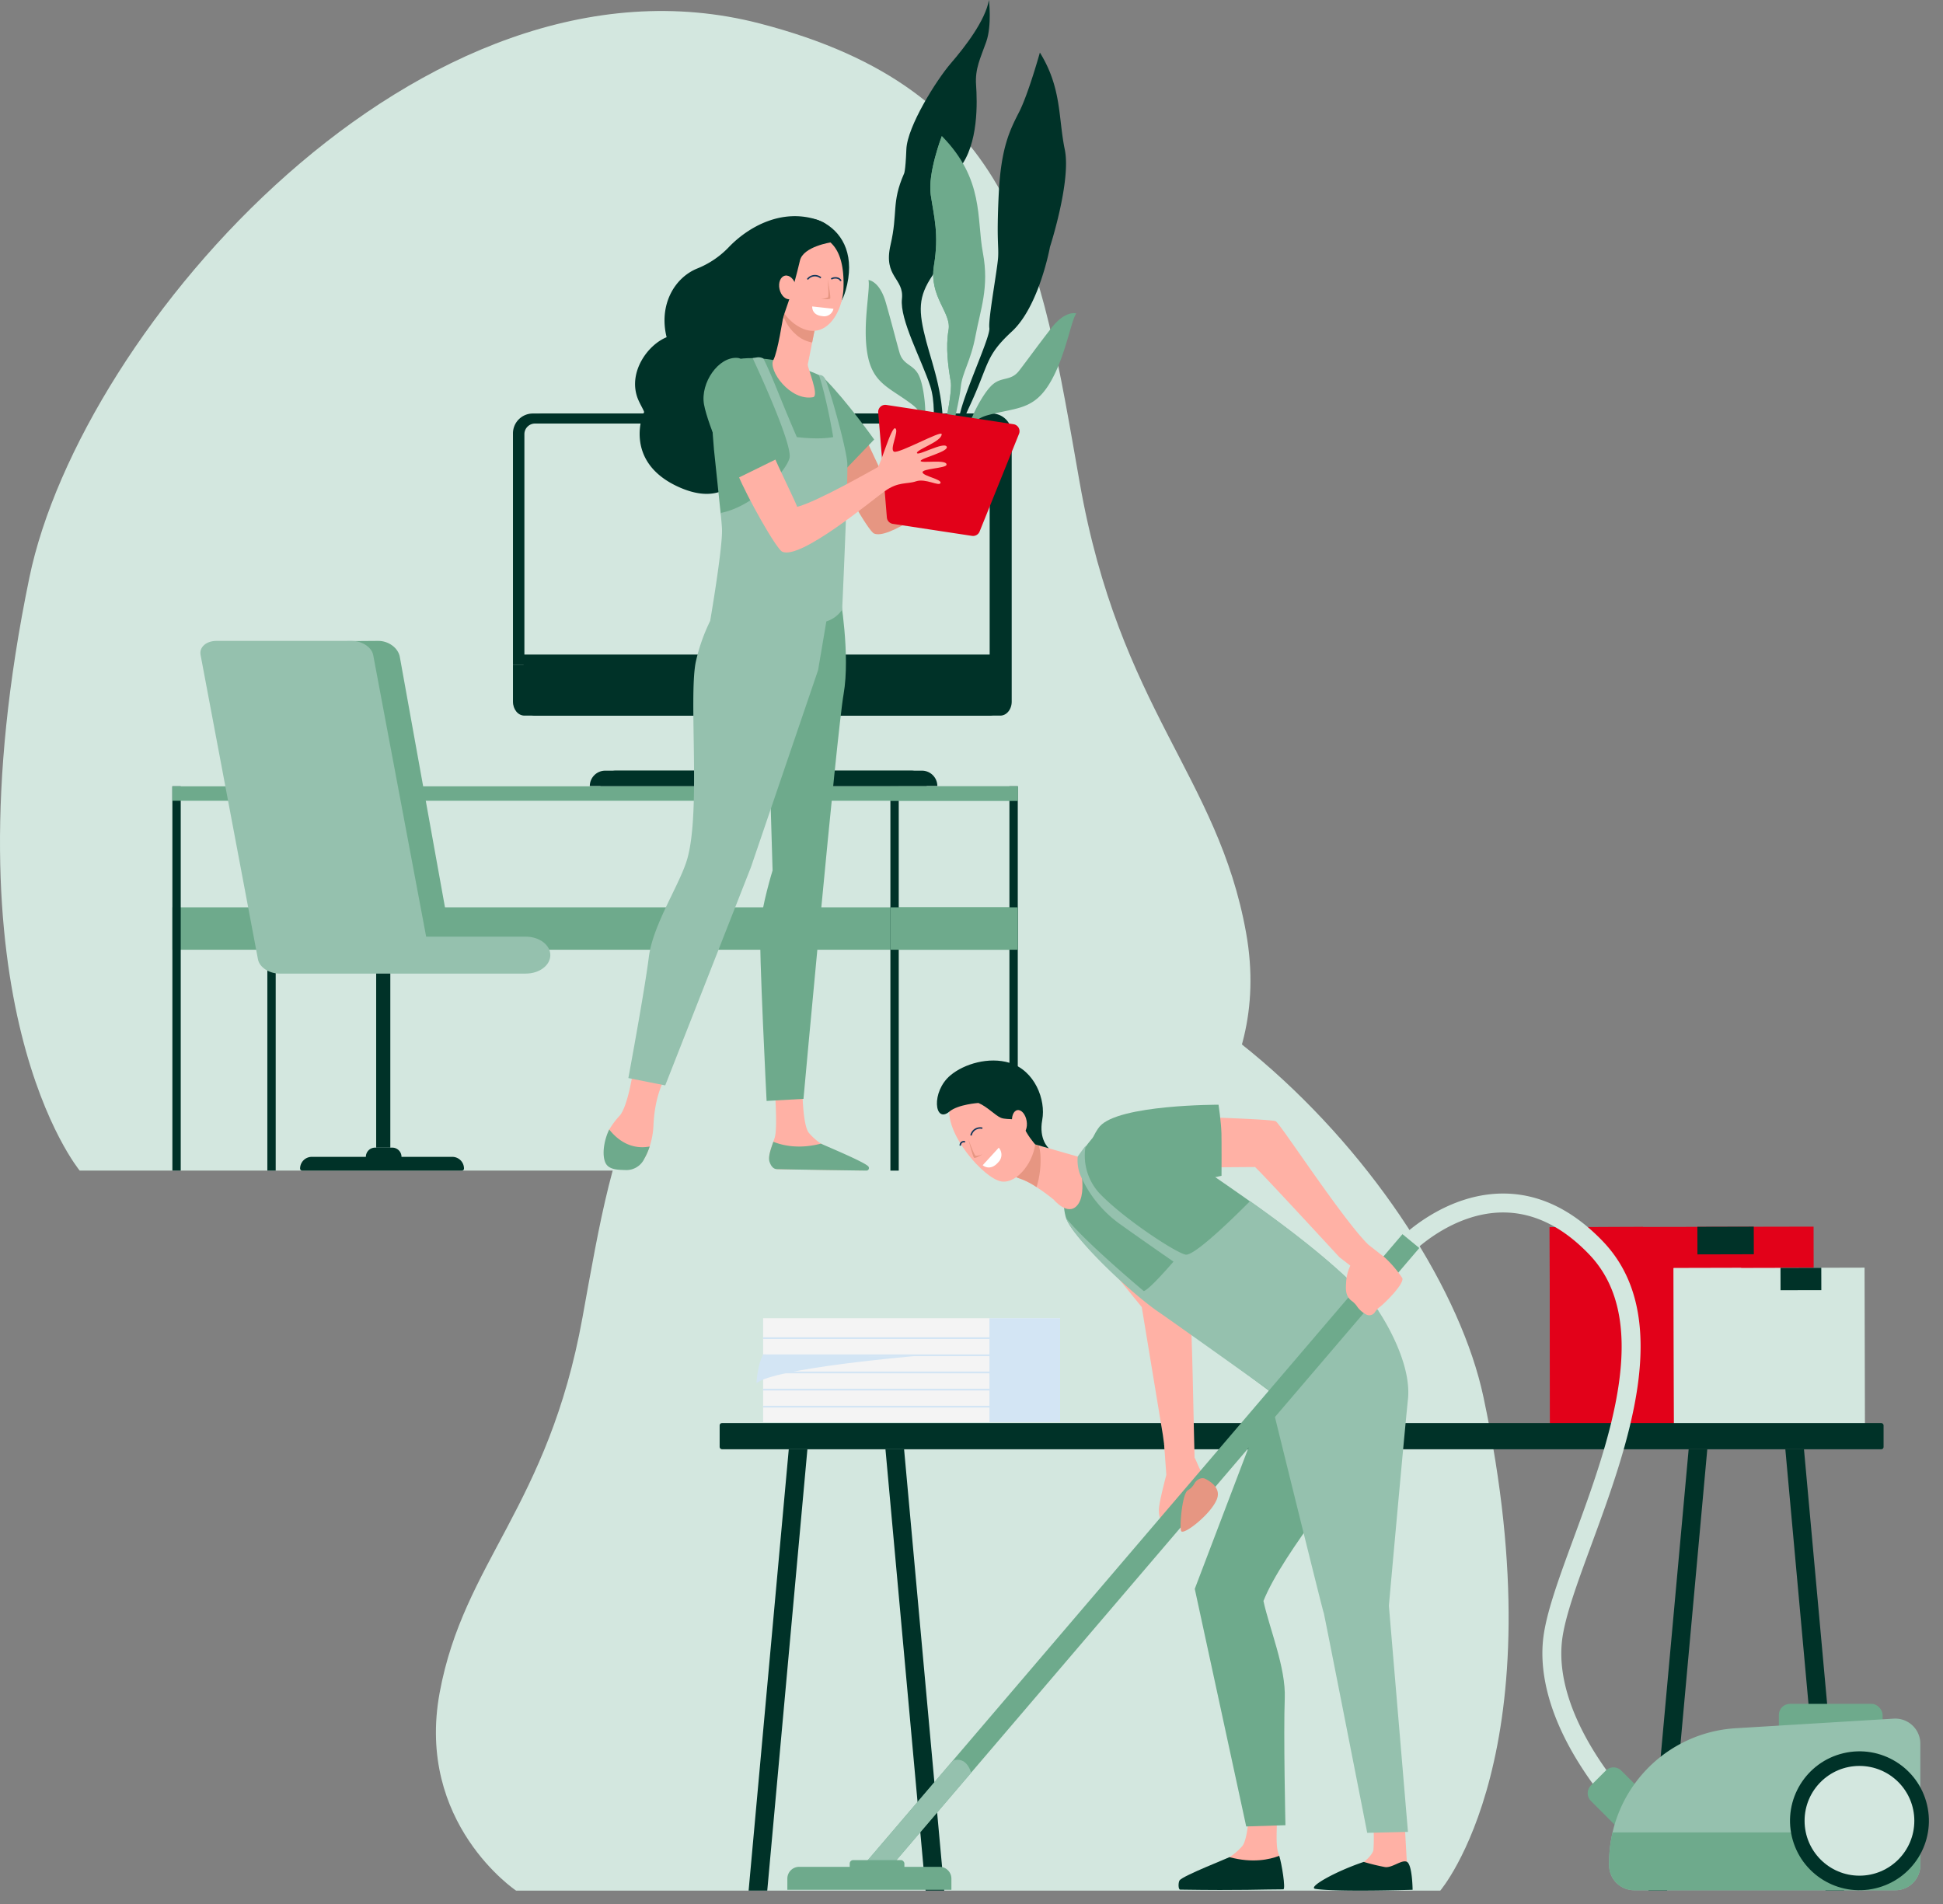 <?xml version="1.0" encoding="UTF-8"?> <svg xmlns="http://www.w3.org/2000/svg" width="664.426" height="651.255" viewBox="0 0 664.426 651.255"><rect x="0" y="0" width="664.426" height="651.255" fill="#808080" stroke="none"/><g id="Raggruppa_246" data-name="Raggruppa 246" transform="translate(-133.18 -520.327)"><path id="Tracciato_554" data-name="Tracciato 554" d="M263.993,1069.953s-34.41-23.022-26.134-67.734,37.08-63.459,48.821-128.2,18.16-111.651,93.891-130.693c98.839-24.855,199.075,86.726,214.207,157.775,25.876,121.495-14.762,168.854-14.762,168.854Z" transform="translate(45.672 96.94)" fill="#d3e7df" style="mix-blend-mode: multiply;isolation: isolate"></path><path id="Tracciato_555" data-name="Tracciato 555" d="M528.825,919.5s40.112-27.65,30.464-81.354-43.223-76.22-56.909-153.982-21.172-134.1-109.451-156.976c-115.218-29.851-232.061,104.167-249.7,189.5C113.063,862.621,160.434,919.5,160.434,919.5Z" transform="translate(0 1.153)" fill="#d3e7df" style="mix-blend-mode: multiply;isolation: isolate"></path><g id="Raggruppa_236" data-name="Raggruppa 236" transform="translate(192.125 661.739)"><path id="Tracciato_556" data-name="Tracciato 556" d="M264.171,618.412H417.482a6.8,6.8,0,0,1,6.8,6.8v91.742c0,2.635-1.742,4.772-3.891,4.772H354.6v18.828h38.983a5.273,5.273,0,0,1,5.272,5.272H283.645a5.272,5.272,0,0,1,5.271-5.272H327.9V721.728H261.26c-2.15,0-3.891-2.137-3.891-4.772V625.214A6.8,6.8,0,0,1,264.171,618.412Z" transform="translate(-137.267 -618.412)" fill="#003228"></path><path id="Tracciato_557" data-name="Tracciato 557" d="M278.346,709.953h38.983V687.69h26.7v22.263h38.984a5.272,5.272,0,0,1,5.271,5.272H273.074A5.273,5.273,0,0,1,278.346,709.953Z" transform="translate(-130.33 -587.81)" fill="#003228"></path><path id="Tracciato_558" data-name="Tracciato 558" d="M254.849,704.284v-79.07a6.8,6.8,0,0,1,6.8-6.8H414.964a6.8,6.8,0,0,1,6.8,6.8v79.07Z" transform="translate(-138.38 -618.412)" fill="#003228"></path><path id="Tracciato_559" data-name="Tracciato 559" d="M421.766,677.974v12.671c0,2.635-1.742,4.772-3.891,4.772H258.74c-2.148,0-3.891-2.137-3.891-4.772V677.974Z" transform="translate(-138.38 -592.102)" fill="#003228"></path><path id="Tracciato_560" data-name="Tracciato 560" d="M257.559,699.8V624.374a3.647,3.647,0,0,1,3.71-3.581H412.952a3.647,3.647,0,0,1,3.71,3.581V699.8Z" transform="translate(-137.183 -617.36)" fill="#d3e7df"></path><rect id="Rettangolo_64" data-name="Rettangolo 64" width="289.091" height="14.502" transform="translate(289.091 183.384) rotate(-180)" fill="#6eaa8c"></rect><rect id="Rettangolo_65" data-name="Rettangolo 65" width="2.853" height="131.426" transform="translate(35.331 258.918) rotate(-180)" fill="#003228"></rect><rect id="Rettangolo_66" data-name="Rettangolo 66" width="2.853" height="131.426" transform="translate(2.856 258.918) rotate(-180)" fill="#003228"></rect><rect id="Rettangolo_67" data-name="Rettangolo 67" width="2.853" height="131.426" transform="translate(289.091 258.918) rotate(-180)" fill="#003228"></rect><rect id="Rettangolo_68" data-name="Rettangolo 68" width="2.853" height="131.426" transform="translate(248.387 258.918) rotate(-180)" fill="#003228"></rect><rect id="Rettangolo_69" data-name="Rettangolo 69" width="289.091" height="4.946" transform="translate(289.091 132.438) rotate(-180)" fill="#6eaa8c"></rect><rect id="Rettangolo_70" data-name="Rettangolo 70" width="43.557" height="4.946" transform="translate(289.091 132.438) rotate(-180)" fill="#6eaa8c"></rect><rect id="Rettangolo_71" data-name="Rettangolo 71" width="43.557" height="14.502" transform="translate(289.091 183.384) rotate(-180)" fill="#6eaa8c"></rect><g id="Raggruppa_235" data-name="Raggruppa 235" transform="translate(9.578 77.761)"><path id="Tracciato_561" data-name="Tracciato 561" d="M238.728,672.348l-46.231.344c-3.531.026-5.95,2.512-5.4,5.549l17.4,96.487c.546,3.038,3.854,5.48,7.385,5.454l46.232-.346c3.531-.026,5.949-2.51,5.4-5.549l-17.4-96.487C245.567,674.763,242.259,672.321,238.728,672.348Z" transform="translate(-177.922 -672.348)" fill="#6eaa8c"></path><path id="Tracciato_562" data-name="Tracciato 562" d="M292.014,773.5h-34.1L239.8,677.172c-.519-2.664-3.8-4.824-7.334-4.824H186.232c-3.532,0-5.973,2.16-5.454,4.824L200.41,781.3c.519,2.664,3.8,4.824,7.334,4.824h84.269c4.618,0,8.361-2.824,8.361-6.309S296.632,773.5,292.014,773.5Z" transform="translate(-180.709 -672.348)" fill="#95c1ae"></path></g><rect id="Rettangolo_72" data-name="Rettangolo 72" width="4.834" height="59.527" transform="translate(69.693 191.533)" fill="#003228"></rect><path id="Tracciato_563" data-name="Tracciato 563" d="M208.364,794.736H256.4a4.006,4.006,0,0,1,4.005,4.007h0a.7.7,0,0,1-.7.7H205.058a.7.7,0,0,1-.7-.7h0A4.006,4.006,0,0,1,208.364,794.736Z" transform="translate(-160.684 -540.524)" fill="#003228"></path><path id="Tracciato_564" data-name="Tracciato 564" d="M223.109,792.55h5.884a3.152,3.152,0,0,1,3.152,3.152h0a3.151,3.151,0,0,1-3.152,3.152h-5.884a3.151,3.151,0,0,1-3.152-3.152h0A3.152,3.152,0,0,1,223.109,792.55Z" transform="translate(-153.793 -541.49)" fill="#003228"></path></g><g id="Raggruppa_237" data-name="Raggruppa 237" transform="translate(663.083 939.774)"><rect id="Rettangolo_73" data-name="Rettangolo 73" width="90.267" height="70.91" transform="matrix(1, -0.002, 0.002, 1, 0, 0.218)" fill="#e20119"></rect><rect id="Rettangolo_74" data-name="Rettangolo 74" width="31.935" height="70.91" transform="translate(0 0.218) rotate(-0.138)" fill="#e20119"></rect><rect id="Rettangolo_75" data-name="Rettangolo 75" width="19.282" height="9.438" transform="translate(50.528 0.096) rotate(-0.138)" fill="#003228"></rect></g><g id="Raggruppa_238" data-name="Raggruppa 238" transform="translate(705.484 953.84)"><rect id="Rettangolo_76" data-name="Rettangolo 76" width="65.299" height="57.499" transform="translate(0 0.157) rotate(-0.138)" fill="#d3e7df"></rect><rect id="Rettangolo_77" data-name="Rettangolo 77" width="23.102" height="57.499" transform="translate(0 0.158) rotate(-0.139)" fill="#d3e7df"></rect><rect id="Rettangolo_78" data-name="Rettangolo 78" width="13.949" height="7.653" transform="matrix(1, -0.002, 0.002, 1, 36.552, 0.069)" fill="#003228"></rect></g><g id="Raggruppa_239" data-name="Raggruppa 239" transform="translate(379.27 1006.993)"><rect id="Rettangolo_79" data-name="Rettangolo 79" width="398.015" height="8.955" rx="0.764" transform="translate(398.015 8.955) rotate(180)" fill="#003228"></rect><path id="Tracciato_565" data-name="Tracciato 565" d="M570.368,1015.041h6.373L563.009,864.094h-6.373Z" transform="translate(-192.215 -855.139)" fill="#003228"></path><path id="Tracciato_566" data-name="Tracciato 566" d="M530.554,1015.041h-6.373l13.731-150.946h6.373Z" transform="translate(-206.552 -855.139)" fill="#003228"></path><path id="Tracciato_567" data-name="Tracciato 567" d="M356.928,1015.041H363.3L349.569,864.094H343.2Z" transform="translate(-286.499 -855.139)" fill="#003228"></path><path id="Tracciato_568" data-name="Tracciato 568" d="M317.114,1015.041h-6.373l13.731-150.946h6.373Z" transform="translate(-300.836 -855.139)" fill="#003228"></path></g><g id="Raggruppa_240" data-name="Raggruppa 240" transform="translate(391.853 971.143)"><rect id="Rettangolo_80" data-name="Rettangolo 80" width="101.561" height="35.553" transform="translate(103.836 35.553) rotate(180)" fill="#f4f4f4"></rect><rect id="Rettangolo_81" data-name="Rettangolo 81" width="101.561" height="0.598" transform="translate(103.836 7.107) rotate(180)" fill="#d3e5f4"></rect><rect id="Rettangolo_82" data-name="Rettangolo 82" width="101.561" height="0.598" transform="translate(103.836 12.973) rotate(180)" fill="#d3e5f4"></rect><rect id="Rettangolo_83" data-name="Rettangolo 83" width="101.561" height="0.599" transform="translate(103.836 18.839) rotate(180)" fill="#d3e5f4"></rect><rect id="Rettangolo_84" data-name="Rettangolo 84" width="101.561" height="0.599" transform="translate(103.836 24.705) rotate(180)" fill="#d3e5f4"></rect><path id="Tracciato_569" data-name="Tracciato 569" d="M366.373,842.2s-47.786,4.1-53.775,9.249c0,0,.3-6.106,2.277-9.847l14.969.57Z" transform="translate(-312.598 -829.226)" fill="#d3e5f4"></path><rect id="Rettangolo_85" data-name="Rettangolo 85" width="101.561" height="0.599" transform="translate(103.836 30.54) rotate(180)" fill="#d3e5f4"></rect><path id="Tracciato_570" data-name="Tracciato 570" d="M367.853,833.017V868.57h24.174V833.017Z" transform="translate(-288.19 -833.017)" fill="#d3e5f4" style="mix-blend-mode: multiply;isolation: isolate"></path></g><g id="Raggruppa_242" data-name="Raggruppa 242" transform="translate(339.589 520.327)"><path id="Tracciato_571" data-name="Tracciato 571" d="M374.474,629.669c-6.052,3.361-18.888,10.355-24.257,11.744-.856-2.337-6.994-14.717-7.749-16.927-3.91,2.8-8.451,3.427-12.487,5.983,2.956,7.333,13.084,25.376,15.13,26.291,4.844,2.168,20.431-9.474,29.364-16.362Z" transform="translate(-252.655 -474.317)" fill="#e69682"></path><path id="Tracciato_572" data-name="Tracciato 572" d="M324.25,636.048c9.159-6.163,14.273-21.65,10.081-31.79,4.353-4.394,6.641-3.225,6.569-9.383-.141-12.148,17.382-17.245,5.37-21.984-12.227-4.1-23.631,2.3-30.333,9.227a30.641,30.641,0,0,1-10.7,7.315c-8.1,3.2-13.352,12.666-10.637,23.565-6.5,2.64-13.033,11.815-10.047,20.494.717,2.082,2.376,4.624,2.364,5.193-.027-.706-7.86,16.822,12.034,25.634C319.252,673.312,326.147,653.605,324.25,636.048Z" transform="translate(-273.051 -497.676)" fill="#003228"></path><path id="Tracciato_573" data-name="Tracciato 573" d="M302.52,631.685l2.275,21.75s3.431,9.237,7.043,7.275,11.571-4.4,15.327-11.407,6.075-.163,5.812-11.4,4.788-9.935-.751-14.984.613-8.006-8.815-6.283S302.52,631.685,302.52,631.685Z" transform="translate(-264.786 -478.002)" fill="#6eaa8c"></path><path id="Tracciato_574" data-name="Tracciato 574" d="M317.469,778.109s.993,12.66.187,16.775c-.431,2.2-2.837,6.739-1.734,8.812a5.564,5.564,0,0,0,2.364,2.592l28.6.463c1.559.025.528-.982-.728-1.912-2.056-1.52-3.714-2.524-10.281-5.719-.428-.209-1.988-1.205-2.55-1.551a19.815,19.815,0,0,1-4.09-3.633c-2.053-2.3-2.233-13.448-2.233-13.448Z" transform="translate(-258.992 -406.456)" fill="#ffb1a5"></path><path id="Tracciato_575" data-name="Tracciato 575" d="M333.339,791.8c-7.562,1.952-13.153.626-16.28-.643-.806,2.3-1.876,5.183-1.308,6.845.693,2.036,1.682,2.5,2.555,2.52,6.909.182,25.3.43,30.572.5a.866.866,0,0,0,.669-1.422C348.239,798.031,333.9,792.148,333.339,791.8Z" transform="translate(-259.012 -400.692)" fill="#6eaa8c"></path><path id="Tracciato_576" data-name="Tracciato 576" d="M286.083,774.547s-1.61,11.228-4.379,14.851a28.6,28.6,0,0,0-3.743,4.951c-1.734,3.421-.776,8.515.5,11.32.656,1.439-.046,1.435,1.449,1.9a9.172,9.172,0,0,0,11.028-5.206,26.578,26.578,0,0,0,2.163-9.567c.473-10.194,3.626-15.377,3.626-15.377Z" transform="translate(-276.05 -408.03)" fill="#ffb1a5"></path><path id="Tracciato_577" data-name="Tracciato 577" d="M340.779,662.352s3.6,20.556,1.237,34.032S328.3,834.778,328.3,834.778l-12.611.715s-2.644-52.179-2.171-59.437,4.216-19.4,4.216-19.4l-1.254-42.129L332.4,659.179Z" transform="translate(-259.951 -458.991)" fill="#6eaa8c"></path><path id="Tracciato_578" data-name="Tracciato 578" d="M292.1,794.063c-6.87,1.26-11.44-2.782-13.819-5.807-1.746,3.427-2.6,8.542-1.313,11.358,1.13,2.48,4.436,2.408,7.04,2.506a6.794,6.794,0,0,0,6.247-3.845A23.161,23.161,0,0,0,292.1,794.063Z" transform="translate(-276.347 -401.974)" fill="#6eaa8c"></path><path id="Tracciato_579" data-name="Tracciato 579" d="M336.7,645.782s-14.4-14.766-18.108-21.182,2.524-2.239,8.887-3.926c2.409-.64,1.8-14.76,6.355-10.171,7.474,7.53,16.868,20.7,16.868,20.7Z" transform="translate(-258.177 -480.898)" fill="#6eaa8c"></path><path id="Tracciato_580" data-name="Tracciato 580" d="M348.169,639.454c-1.091-7.171-6.012-24.968-7.47-27.046-1.606-2.287-17.609-6.478-17.609-6.478s-12.925-2.55-18.823,2.376c-3.032,2.533-2.612,15.343-1.489,28.18Z" transform="translate(-265.043 -482.804)" fill="#6eaa8c"></path><path id="Tracciato_581" data-name="Tracciato 581" d="M320.644,593.307s-.068.386-.19,1.045c-.585,3.153-2.235,14.116-3.759,16.992-1.844,3.477,5.7,14.067,13.545,12.715,2.337-.4-1.974-10.189-1.766-11.225.4-1.984.934-4.69,1.484-7.465.311-1.566.626-3.155.92-4.645.839-4.24,1.524-7.708,1.524-7.708Z" transform="translate(-258.648 -488.218)" fill="#ffb1a5"></path><path id="Tracciato_582" data-name="Tracciato 582" d="M319.325,594.352c.122-.659.19-1.045.19-1.045l11.757-.291s-.685,3.467-1.524,7.708c-.293,1.484-.606,3.061-.914,4.618a11.013,11.013,0,0,1-5.614-2.808,14.8,14.8,0,0,1-4.252-6.312C319.113,595.48,319.234,594.841,319.325,594.352Z" transform="translate(-257.52 -488.218)" fill="#e69682"></path><path id="Tracciato_583" data-name="Tracciato 583" d="M325.436,589.058c-.33,2.625-1.58,4.629-2.79,4.477s-1.922-2.4-1.592-5.029,1.58-4.628,2.79-4.475S325.766,586.434,325.436,589.058Z" transform="translate(-256.634 -492.191)" fill="#f7a491"></path><path id="Tracciato_584" data-name="Tracciato 584" d="M312.455,582.725c-3.712,9.766,8.587,18.745,19.021,20.331,6.782,1.031,10,.727,12-6.3,3.248-11.4-.65-19.1-6.992-22.876C328.3,569,315.518,574.669,312.455,582.725Z" transform="translate(-260.696 -497.471)" fill="#003228"></path><path id="Tracciato_585" data-name="Tracciato 585" d="M326.517,576.133a13.856,13.856,0,0,0-7.834,5.307c-3.039,4.338-3.694,19.373,5.894,25.565s15.683-4.36,15.979-12.676S339.25,574.88,326.517,576.133Z" transform="translate(-258.53 -495.719)" fill="#ffb1a5"></path><path id="Tracciato_586" data-name="Tracciato 586" d="M325.833,593.016l7.258.8a3.223,3.223,0,0,1-3.681,2.529C325.507,596.031,325.833,593.016,325.833,593.016Z" transform="translate(-254.49 -488.218)" fill="#fff"></path><path id="Tracciato_587" data-name="Tracciato 587" d="M314.6,592.8c-.542-7.88.784-13.634,6.6-15.761s10.84-4.327,15.092,1.347l1.027.763s-9.547,1.388-10.679,6.222-2.7,10.685-3.9,14.005c-.868,2.39-2.079,6.188-2.079,6.188l-1.43-2.154S315.144,600.68,314.6,592.8Z" transform="translate(-259.497 -496.274)" fill="#003228"></path><path id="Tracciato_588" data-name="Tracciato 588" d="M323.677,589.166c.495,2.22-.35,4.281-1.887,4.6s-3.183-1.218-3.678-3.439.35-4.279,1.887-4.6S323.181,586.948,323.677,589.166Z" transform="translate(-257.96 -491.456)" fill="#ffb1a5"></path><path id="Tracciato_589" data-name="Tracciato 589" d="M307.116,605.842c-.161.542-.26.853-.26.853l1-1.021C307.607,605.727,307.361,605.782,307.116,605.842Z" transform="translate(-262.87 -482.626)" fill="#355389"></path><path id="Tracciato_590" data-name="Tracciato 590" d="M357.094,641.432c-.262-5.223-6.31-26.629-7.676-29.067a1.969,1.969,0,0,0-2.027-1.223c2.8,8.525,4.874,21.224,4.874,21.224-5.13.978-12.441,0-12.441,0-6.061-14.006-8.169-20.324-11.418-26.832a2.3,2.3,0,0,0-.691-.313,3.581,3.581,0,0,0-1.62-.091l-1.378.225s13.787,29.3,12.607,34.184c-1.015,4.2-11.716,16.46-23.561,18.783.291,2.8.482,4.952.48,6.135-.006,7.263-4.05,30.772-4.05,30.772h0a62.6,62.6,0,0,0-4.965,14.234c-2.364,12.439,1.736,50.67-2.813,66.971-2.461,8.825-11.793,22.452-13.212,33.855s-6.984,41.274-6.984,41.274l12.606,2.513,29.3-74.6L347.1,712.053l2.824-16.659a10,10,0,0,0,5.409-4.031S357.357,646.656,357.094,641.432Z" transform="translate(-273.753 -482.889)" fill="#95c1ae"></path><g id="Raggruppa_241" data-name="Raggruppa 241" transform="translate(89.628)"><path id="Tracciato_591" data-name="Tracciato 591" d="M359.466,665.37l1.068.161a63.7,63.7,0,0,1,4.054-11.377c7.041-15.007,5.314-17.35,14.662-25.98s13.022-28.913,13.022-28.913,7.3-22.56,5.059-33.32-.982-20.989-8.513-33.147c0,0-3.933,14.141-7.109,20.356s-6.2,12.158-6.966,28.118.039,17.422-.209,21.552S371.1,624.037,371.539,627s-8.5,21.705-10.223,30.077C360.8,659.6,360.125,662.452,359.466,665.37Z" transform="translate(-329.259 -514.819)" fill="#003228"></path><path id="Tracciato_592" data-name="Tracciato 592" d="M362.581,635.115A12.489,12.489,0,0,1,370,629.521c9.465-2.611,15.432-1.616,20.99-10.489s7.527-21.852,9.361-24.328c0,0-3.7-1.21-8.536,5.02s-8.178,10.9-10.973,14.528-5.791,2.036-8.94,4.635c-2.637,2.177-5.61,7.725-6.853,10.581a11.812,11.812,0,0,1-1.544,2.6c-.568.724-1.243,1.608-1.664,2.245a3.791,3.791,0,0,0-.311.646Z" transform="translate(-328.346 -487.514)" fill="#6eaa8c"></path><path id="Tracciato_593" data-name="Tracciato 593" d="M359.063,637.064a12.2,12.2,0,0,0-4.7-7.759c-7.637-5.8-13.408-7.053-15.233-17.11s1.086-22.539.32-25.447c0,0,3.795.244,5.921,7.643s3.467,12.847,4.689,17.145,4.516,3.943,6.429,7.439c1.6,2.93,2.289,9.035,2.382,12.074a11.59,11.59,0,0,0,.46,2.914c.254.862.545,1.906.7,2.637a3.815,3.815,0,0,1,.048.7Z" transform="translate(-338.514 -490.987)" fill="#6eaa8c"></path><path id="Tracciato_594" data-name="Tracciato 594" d="M344.572,604.084c-2.574,11.071,4.688,11.282,3.9,18.454s6.687,20.664,9.7,29.9c1.566,4.805,1.358,11.757.8,17.324l3.466.525c.783-14.184-3.413-24.776-5.62-33.089-2.84-10.7-2.8-15.385,2.1-22.678s2.529-28.419,9.184-36.666,6.106-22.862,5.719-28.5,1.515-9.148,3.479-14.734.927-14.293.927-14.293c-1.279,7.1-8.186,16.025-13.064,21.685s-14.883,21.557-15.181,29.4-.822,8.361-.822,8.361C344.823,589.684,347.145,593.013,344.572,604.084Z" transform="translate(-336.083 -520.327)" fill="#003228"></path><path id="Tracciato_595" data-name="Tracciato 595" d="M355.091,596.84c-1.781,10.745,6.039,16.1,4.988,22.044s-.131,12.633.741,17.677c.551,3.193-1.295,11.57-2.679,19.485l2.341.356c1.475-5.747,3.4-14.07,3.753-17.834.483-5.135,3.428-8.857,5.068-17.689s4.745-16.547,2.517-28.346.532-25.076-14.032-39.94c0,0-4.9,12.654-3.8,20.115S356.87,586.1,355.091,596.84Z" transform="translate(-331.748 -506.074)" fill="#6eaa8c"></path><path id="Tracciato_596" data-name="Tracciato 596" d="M355.091,596.84c-1.781,10.745,6.039,16.1,4.988,22.044s-.131,12.633.741,17.677c.551,3.193-1.295,11.57-2.679,19.485l.972.149c.382-1.639.668-2.663.668-2.663l3.534-20.005s1.416-15.86,1.613-28.93-7.139-52-7.139-52-4.9,12.654-3.8,20.115S356.87,586.1,355.091,596.84Z" transform="translate(-331.748 -506.074)" fill="#6eaa8c"></path><path id="Tracciato_597" data-name="Tracciato 597" d="M366.788,619.807l-1.57-.238-20.966-3.183a2.417,2.417,0,0,0-2.768,2.592l2.956,35.889a2.414,2.414,0,0,0,2.041,2.19l12.751,1.936,1.571.238,12.749,1.936a2.416,2.416,0,0,0,2.6-1.485l13.474-33.4a2.417,2.417,0,0,0-1.874-3.3Z" transform="translate(-337.205 -477.907)" fill="#e20119"></path></g><path id="Tracciato_598" data-name="Tracciato 598" d="M377.476,640.626c.444-1.287-5.809-2.3-6.145-3.6s7.883-1.429,8.175-2.572c.535-2.1-9.014-.411-8.829-1.4s9.945-3.215,8.884-4.9-9.88,3.369-10.151,2.224,8.623-3.962,8.454-6.472c-.089-1.342-14.59,6.743-16.277,6.019s1.788-7.043.443-7.974-5.147,12.839-6.071,13.3-20.512,11.733-27.49,13.538c-.856-2.336-6.994-14.717-7.749-16.926-3.909,2.8-8.451,3.427-12.487,5.983,2.956,7.333,13.084,25.375,15.13,26.29,6.225,2.787,30.193-17.235,34.979-20.663s7.543-2.334,10.787-3.424S377.031,641.912,377.476,640.626Z" transform="translate(-262.262 -475.454)" fill="#ffb1a5"></path><path id="Tracciato_599" data-name="Tracciato 599" d="M309.977,647.2s-8.482-18.8-9.769-26.1,4.973-16.456,11.528-15.866,16.387,33.053,16.387,33.053Z" transform="translate(-265.882 -482.832)" fill="#6eaa8c"></path><path id="Tracciato_600" data-name="Tracciato 600" d="M324.7,586.992a3.166,3.166,0,0,1,4.576-.533" transform="translate(-254.987 -491.441)" fill="none" stroke="#13375b" stroke-miterlimit="10" stroke-width="0.5"></path><path id="Tracciato_601" data-name="Tracciato 601" d="M330.334,586.624c.982-.649,2.895-.536,3.284.676" transform="translate(-252.499 -491.214)" fill="none" stroke="#13375b" stroke-miterlimit="10" stroke-width="0.5"></path><path id="Tracciato_602" data-name="Tracciato 602" d="M330.184,586.466s.581,5.957.065,6.375a5.962,5.962,0,0,1-2.383.427s3.032.45,3.228-.137S330.184,586.466,330.184,586.466Z" transform="translate(-253.589 -491.111)" fill="#e69682"></path></g><g id="Raggruppa_245" data-name="Raggruppa 245" transform="translate(402.421 883.004)"><g id="Raggruppa_243" data-name="Raggruppa 243" transform="translate(208.896 45.488)"><path id="Tracciato_603" data-name="Tracciato 603" d="M540.686,1016.545a116.665,116.665,0,0,1-14.318-18.693c-9.205-14.851-13.356-29.352-12-41.936.944-8.795,5.339-20.754,10.428-34.6,6.078-16.54,12.967-35.286,15.465-52.86,2.8-19.693-.521-34.153-10.15-44.2-9.118-9.518-19.015-14.344-29.413-14.344h0c-17.642,0-31.062,13.8-31.195,13.943l-4.675-4.477c.623-.65,15.494-15.937,35.869-15.938h.006c12.233,0,23.7,5.5,34.087,16.338,11.094,11.58,14.981,27.8,11.884,49.593-2.6,18.251-9.609,37.339-15.8,54.182-4.941,13.447-9.208,25.06-10.068,33.06-2.914,27.12,24.228,55.122,24.5,55.4Z" transform="translate(-464.821 -803.434)" fill="#d3e7df"></path></g><path id="Rettangolo_86" data-name="Rettangolo 86" d="M3.743,0h7.19a3.742,3.742,0,0,1,3.742,3.742V30.827a3.742,3.742,0,0,1-3.742,3.742H3.742A3.742,3.742,0,0,1,0,30.827V3.743A3.743,3.743,0,0,1,3.743,0Z" transform="matrix(0.707, -0.707, 0.707, 0.707, 272.135, 250.566)" fill="#6eaa8c"></path><path id="Tracciato_604" data-name="Tracciato 604" d="M416.319,884.478s1.273,8.812,1.3,11.383l9.543-3.649c-.216-5.938-.9-49.368-1.6-51.19-.725-1.87-20.543-34.217-20.543-34.217l-12.612,13.427,16.7,20.548C409.417,842.566,416.319,884.478,416.319,884.478Z" transform="translate(-287.913 -756.457)" fill="#ffb1a5"></path><path id="Tracciato_605" data-name="Tracciato 605" d="M446.222,947.01s-1.2,13.105-.411,17.379a16.4,16.4,0,0,0,.608,2.095c.813,2.4-1.414,9.713-1.414,9.713l-29.864.109c-1.626.007-.539-1.025.784-1.971,2.166-1.548,3.911-2.568,10.809-5.793.45-.211,2.092-1.224,2.683-1.574a20.686,20.686,0,0,0,4.318-3.713c2.173-2.356,2.5-13.906,2.5-13.906Z" transform="translate(-278.231 -694.524)" fill="#ffb1a5"></path><path id="Tracciato_606" data-name="Tracciato 606" d="M430.131,960.991c7.87,2.121,13.725.818,17.007-.456.813,2.392,2.305,11.462,1.394,11.462-7.49,0-13.792.437-35.25.1-.767-.013-.675-2.651-.173-3.234C414.492,967.253,429.537,961.342,430.131,960.991Z" transform="translate(-278.94 -688.55)" fill="#003228"></path><path id="Tracciato_607" data-name="Tracciato 607" d="M482.689,846.818s-.425,18.706-5.786,30.686c-5.222,11.668-30.213,40.445-36.855,57.241,2.053,9.474,7.7,22.789,7.289,33.29-.463,11.9.229,43.385.229,43.385l-13.411.427-17.593-81.252,28.2-74.112,10.342-34.842Z" transform="translate(-277.242 -749.905)" fill="#6eaa8c"></path><path id="Tracciato_608" data-name="Tracciato 608" d="M471,954.642s.6,10.643.6,10.665c.221,1.351,1.09,4.69,1.09,5.918,0,4.615-20.474-3.917-15.885-5.963.415-.185,3.235-2.63,3.372-4.2.21-2.421.1-6.271.1-6.271Z" transform="translate(-259.759 -691.153)" fill="#ffb1a5"></path><path id="Tracciato_609" data-name="Tracciato 609" d="M461.862,962.036a73.711,73.711,0,0,0,7.269,1.765c2.461.353,5.708-2.618,7.449-1.817,1.916.884,1.992,9.585,1.992,9.585s-25.62.826-33.2-.3C442.385,970.821,452.035,965.325,461.862,962.036Z" transform="translate(-264.761 -687.97)" fill="#003228"></path><path id="Tracciato_610" data-name="Tracciato 610" d="M386.108,818.975c-2.785-10.852,4.8-21.064,4.8-21.064s5.046-7.181,7.449-8.766c3.535-2.333,9.263-7.607,22.611,4.491,9.553,8.658,50.8,32.524,72.09,57.643l-37.549,27.184s-32.9-24.506-37.169-27.4C408.794,844.583,387.923,826.046,386.108,818.975Z" transform="translate(-290.966 -765.659)" fill="#6eaa8c"></path><path id="Tracciato_611" data-name="Tracciato 611" d="M378.875,791.392l16.668,4.765s3.581,12.263-.332,16.692c-3.283,3.715-7.967-1.978-7.967-1.978s-7.305-6.084-12-7.359S378.875,791.392,378.875,791.392Z" transform="translate(-296.125 -763.266)" fill="#ffb1a5"></path><path id="Tracciato_612" data-name="Tracciato 612" d="M382.7,796.212a31.278,31.278,0,0,1-1.352,10.35,24.2,24.2,0,0,0-6.1-3.049c-2.164-.59-1.557-3.217-.277-5.874,1.9-3.374,3.9-6.247,3.9-6.247l3.2.915A13.451,13.451,0,0,1,382.7,796.212Z" transform="translate(-296.125 -763.266)" fill="#e69682"></path><path id="Tracciato_613" data-name="Tracciato 613" d="M372.887,776.948c.189-.352,15.122,12.4,14.969,19.736s-6.235,15.158-11.648,14.351c-5.986-.894-19.783-16.62-17.668-25.928S372.887,776.948,372.887,776.948Z" transform="translate(-302.969 -769.666)" fill="#ffb1a5"></path><path id="Tracciato_614" data-name="Tracciato 614" d="M367.378,787.994a3.167,3.167,0,0,0-3.884,2.48" transform="translate(-300.684 -764.831)" fill="none" stroke="#13375b" stroke-miterlimit="10" stroke-width="0.5"></path><path id="Tracciato_615" data-name="Tracciato 615" d="M362.563,791.211a1.181,1.181,0,0,0-1.6,1.273" transform="translate(-301.804 -763.37)" fill="none" stroke="#13375b" stroke-miterlimit="10" stroke-width="0.5"></path><path id="Tracciato_616" data-name="Tracciato 616" d="M362.842,790.458s1.945,5.662,2.588,5.828a5.961,5.961,0,0,0,2.344-.6s-2.572,1.668-2.993,1.215S362.842,790.458,362.842,790.458Z" transform="translate(-300.972 -763.678)" fill="#e69682"></path><path id="Tracciato_617" data-name="Tracciato 617" d="M360.048,776.929c4.712-3.927,13.143-6.4,20.2-4.253,8.676,2.637,12.445,12.693,11.176,19.5s2.276,9.743,2.276,9.743l-4.69-1.341s-3.166-3.548-4.061-6.53-5.233-1.6-7.661-2.571c-1.87-.747-4.654-3.8-7.693-5.075,0,0-6.953.454-9.941,2.963C354.562,793.647,353.3,782.556,360.048,776.929Z" transform="translate(-304.258 -771.883)" fill="#003228"></path><path id="Tracciato_618" data-name="Tracciato 618" d="M373.3,788.181c.388,2.265,1.805,3.91,3.163,3.675s2.145-2.259,1.756-4.523-1.805-3.91-3.163-3.675S372.913,785.917,373.3,788.181Z" transform="translate(-296.396 -766.692)" fill="#ffb1a5"></path><path id="Tracciato_619" data-name="Tracciato 619" d="M366.263,798.559l5.49-5.995a3.6,3.6,0,0,1-.157,4.971C368.747,800.837,366.263,798.559,366.263,798.559Z" transform="translate(-299.461 -762.748)" fill="#fff"></path><path id="Tracciato_620" data-name="Tracciato 620" d="M409.839,862.838l10.259,4.387c.934,1.586,1.442,3.555,2.82,5.682l-9.57,15.448a14.79,14.79,0,0,0-1.282-2.026l-.571,2.488a5.358,5.358,0,0,0-2.307-.036c-1.015.226-1.194-2.738-1.129-3.7.2-2.915,2.232-10.44,2.537-11.694Z" transform="translate(-281.003 -731.706)" fill="#ffb1a5"></path><path id="Tracciato_621" data-name="Tracciato 621" d="M492.736,848.4c-11.482-13.547-28.766-26.727-43.755-37.355-4.885,4.926-19.113,18.954-22.08,18.3-3.6-.8-20.856-12.147-29.127-20.657a18.984,18.984,0,0,1-5.006-16.61c-1.251,1.635-2.181,2.958-2.181,2.958s-.21.286-.545.8a14.073,14.073,0,0,0,.7,5.856,40.25,40.25,0,0,0,13.265,16.863c8.47,6.073,18.779,13.185,18.779,13.185s-8.251,9.665-10.17,10.065c0,0-20.154-16.841-26.619-25.052,2.813,7.547,22.55,26.007,31.813,32.293,4.27,2.9,37.377,26.539,37.377,26.539s19.231,78.132,18.949,76.147,14.9,75.355,14.9,75.355l13.93-.326-6.522-77.35s5.108-57,6.522-70.609S492.736,848.4,492.736,848.4Z" transform="translate(-290.744 -762.963)" fill="#95c1ae"></path><path id="Tracciato_622" data-name="Tracciato 622" d="M347.443,1029.436h-9.778L522.44,813.076l5.761,4.736Z" transform="translate(-312.094 -753.687)" fill="#6eaa8c"></path><path id="Tracciato_623" data-name="Tracciato 623" d="M418.023,872.6c.918-1.384,2.481-2,3.623-1.424,2.148,1.083,5.417,3.405,3.929,7.047-2.147,5.257-11.642,12.519-12.211,10.761s.425-13,2.343-13.9A5.982,5.982,0,0,0,418.023,872.6Z" transform="translate(-278.725 -728.119)" fill="#e69682"></path><path id="Tracciato_624" data-name="Tracciato 624" d="M491.18,840.477a38.531,38.531,0,0,0-5.963-7c-.921-.711-5.5-4.295-5.74-4.5-8.919-8.854-30.064-41.375-31.574-42.111-1.788-.872-39.629-1.873-39.629-1.873l.655,17.749,31.888-.224c1.448,1.078,28.885,30.856,28.885,30.856s1.721,1.3,3.7,2.855a.473.473,0,0,1-.043.146,14.857,14.857,0,0,0-1.372,5.646c-.176,2.389-.267,4.8,2.088,6.414a7.83,7.83,0,0,1,1.818,2.01,9.25,9.25,0,0,0,2.827,2.445,2.287,2.287,0,0,0,3.026-.614,7.875,7.875,0,0,1,1.577-1.778C484.44,849.843,492.045,842.467,491.18,840.477Z" transform="translate(-280.903 -766.091)" fill="#ffb1a5"></path><path id="Tracciato_625" data-name="Tracciato 625" d="M435.925,782.372s.882,5.853.993,9.831c.075,2.664.026,14.471.026,14.471s-19.259,4.4-26.821,4.693c-27.752,1.063-17.732-18.192-14.844-21.557C401.741,782.283,435.925,782.372,435.925,782.372Z" transform="translate(-288.473 -767.25)" fill="#6eaa8c"></path><path id="Tracciato_626" data-name="Tracciato 626" d="M368.626,938.114l-30.961,36.245h9.778l27.507-32.2C372.969,935.98,368.628,938.114,368.626,938.114Z" transform="translate(-312.094 -698.611)" fill="#95c1ae"></path><rect id="Rettangolo_87" data-name="Rettangolo 87" width="18.699" height="4.954" rx="1.171" transform="translate(21.325 273.452)" fill="#6eaa8c"></rect><path id="Rettangolo_88" data-name="Rettangolo 88" d="M4.038,0H52.06A4.038,4.038,0,0,1,56.1,4.038V7.849a0,0,0,0,1,0,0H0a0,0,0,0,1,0,0V4.038A4.038,4.038,0,0,1,4.038,0Z" transform="translate(0 275.749)" fill="#6eaa8c"></path><g id="Raggruppa_244" data-name="Raggruppa 244" transform="translate(281.002 220.024)"><rect id="Rettangolo_89" data-name="Rettangolo 89" width="35.477" height="14.618" rx="3.76" transform="translate(93.53 14.618) rotate(180)" fill="#6eaa8c"></rect><path id="Tracciato_627" data-name="Tracciato 627" d="M621.264,936.559v41.551a8.576,8.576,0,0,1-8.576,8.577H523.41a8.575,8.575,0,0,1-8.575-8.577v-.83a46.083,46.083,0,0,1,43.288-46L612.168,928A8.575,8.575,0,0,1,621.264,936.559Z" transform="translate(-514.833 -922.953)" fill="#95c1ae"></path><path id="Tracciato_628" data-name="Tracciato 628" d="M621.264,954.973v11.214a8.576,8.576,0,0,1-8.576,8.577H523.411a8.576,8.576,0,0,1-8.577-8.577v-.83a46.106,46.106,0,0,1,1.181-10.383Z" transform="translate(-514.834 -911.031)" fill="#6eaa8c"></path><circle id="Ellisse_27" data-name="Ellisse 27" cx="23.749" cy="23.749" r="23.749" transform="matrix(0.973, -0.23, 0.23, 0.973, 57.044, 22.327)" fill="#003228"></circle><circle id="Ellisse_28" data-name="Ellisse 28" cx="18.765" cy="18.765" r="18.765" transform="translate(66.849 21.219)" fill="#d3e7df"></circle></g></g></g></svg> 